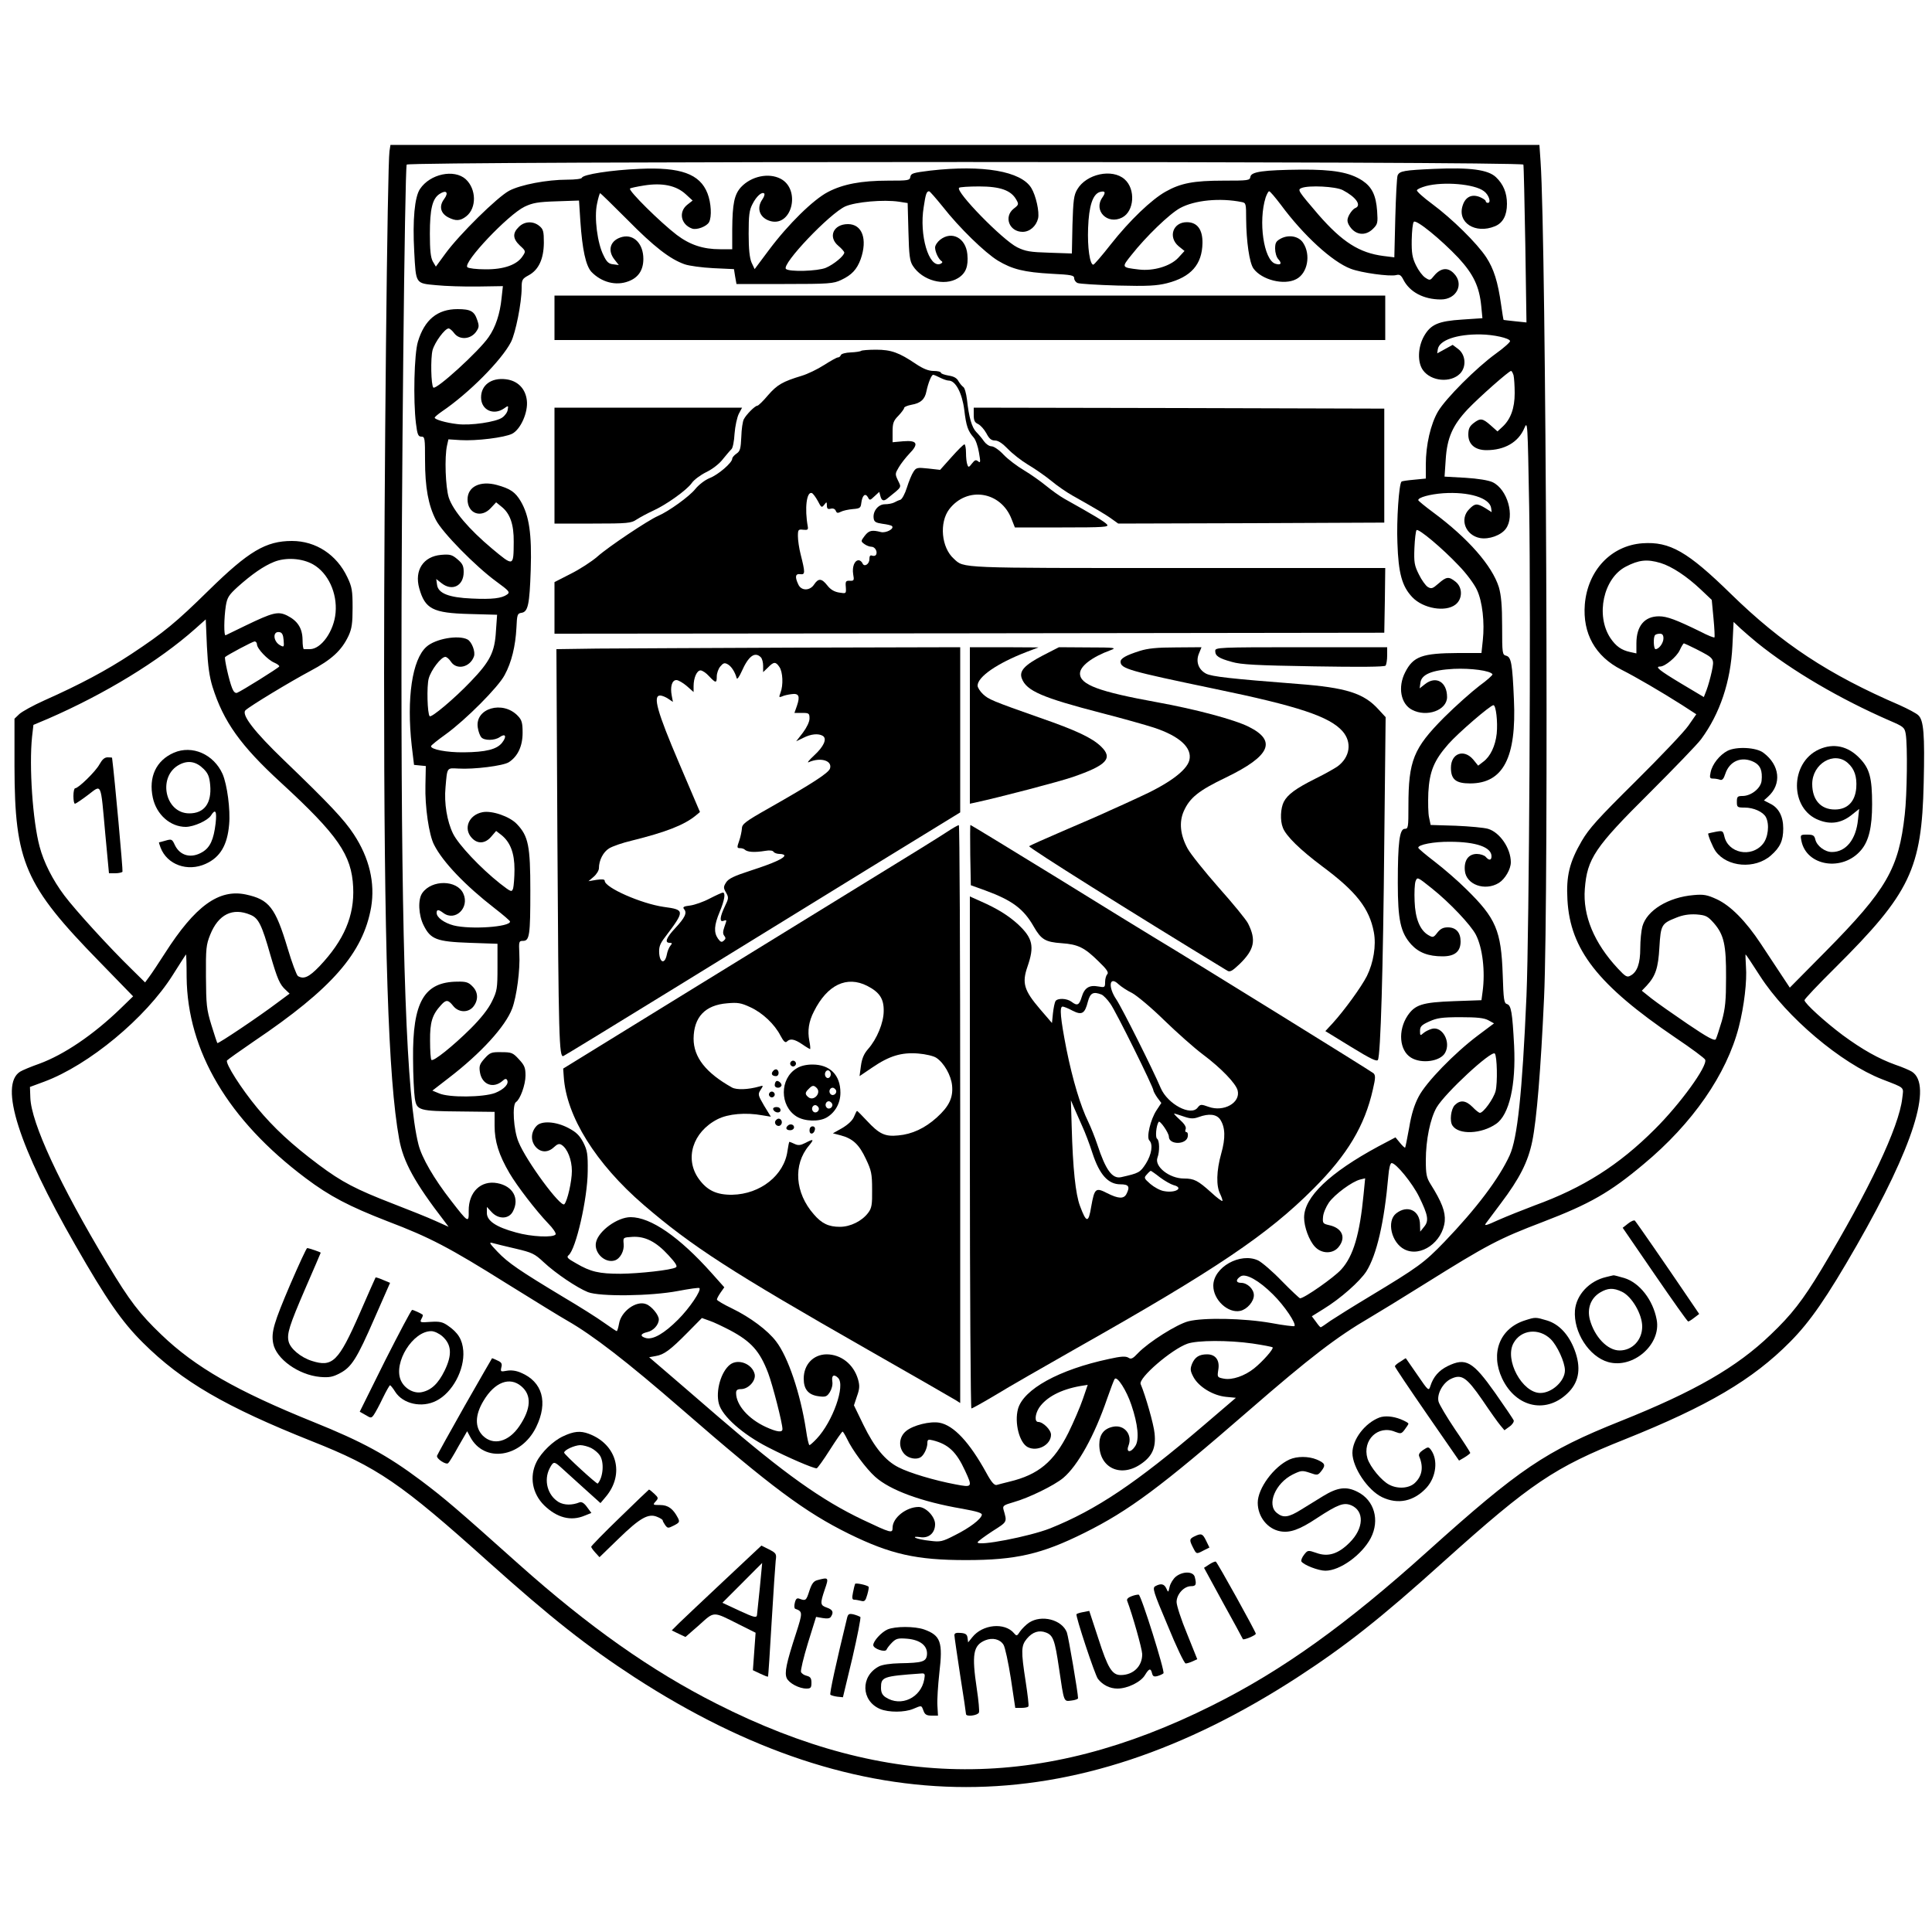 <?xml version="1.0" standalone="no"?>
<!DOCTYPE svg PUBLIC "-//W3C//DTD SVG 20010904//EN"
 "http://www.w3.org/TR/2001/REC-SVG-20010904/DTD/svg10.dtd">
<svg version="1.0" xmlns="http://www.w3.org/2000/svg"
 width="1000pt" height="1000pt" viewBox="0 0 1000 1000"
 preserveAspectRatio="xMidYMid meet">
<g transform="translate(0,1000) scale(0.1,-0.1)"
fill="#000000" stroke="none">
<path d="M2016 9218 c-11 -73 -28 -1699 -28 -2703 0 -1431 21 -2097 78 -2410
21 -118 80 -226 235 -427 l21 -28 -69 31 c-37 17 -137 57 -220 89 -191 74
-264 112 -383 201 -139 104 -234 192 -319 295 -82 99 -165 229 -156 245 4 5
66 49 139 99 405 273 565 457 607 694 21 126 -9 255 -90 378 -49 75 -127 158
-361 383 -153 147 -223 237 -199 259 25 23 230 147 335 203 111 59 162 106
198 182 17 37 21 65 21 146 0 87 -3 107 -27 157 -55 117 -163 188 -287 188
-135 0 -224 -53 -430 -255 -171 -168 -232 -218 -401 -330 -129 -85 -266 -158
-450 -240 -58 -26 -116 -58 -130 -71 l-25 -24 0 -248 c1 -494 53 -614 439
-1009 l175 -180 -67 -65 c-140 -135 -291 -237 -419 -284 -43 -15 -88 -34 -99
-41 -109 -69 -8 -386 286 -898 160 -280 241 -397 350 -505 202 -201 428 -332
875 -510 338 -134 459 -216 914 -625 326 -292 509 -436 756 -597 1168 -757
2263 -757 3430 0 249 162 431 305 758 600 452 406 573 487 937 632 429 172
661 308 856 505 103 104 189 228 345 500 292 510 393 829 285 898 -11 7 -50
24 -86 36 -86 31 -170 78 -272 153 -91 68 -198 165 -198 181 0 6 72 82 160
169 387 385 447 510 457 955 6 253 0 325 -28 351 -10 10 -54 33 -96 52 -369
159 -610 318 -874 576 -224 219 -316 272 -458 262 -162 -12 -283 -140 -298
-316 -12 -151 54 -269 189 -338 77 -39 207 -115 314 -183 l74 -48 -41 -59
c-22 -32 -146 -162 -274 -289 -195 -193 -240 -243 -278 -308 -64 -110 -81
-182 -74 -304 14 -258 157 -441 559 -714 82 -55 152 -107 154 -114 13 -33
-130 -230 -261 -360 -186 -186 -371 -303 -621 -394 -61 -23 -146 -57 -189 -76
-61 -28 -75 -32 -64 -17 8 10 42 57 77 103 98 130 141 215 163 322 23 113 44
370 61 742 25 543 11 3906 -18 4328 l-6 87 -2974 0 -2973 0 -5 -32z m5869 -70
c2 -7 6 -194 10 -415 l6 -402 -58 6 c-32 3 -59 7 -60 7 -2 1 -7 36 -13 77 -17
121 -38 187 -77 247 -48 73 -177 200 -281 277 -45 33 -80 65 -78 70 1 6 22 15
47 22 91 24 250 11 299 -26 26 -18 40 -61 21 -61 -6 0 -11 4 -11 9 0 5 -14 14
-30 21 -42 17 -75 1 -89 -43 -30 -89 65 -150 167 -108 41 17 62 56 62 116 0
57 -19 102 -57 138 -41 39 -135 51 -318 43 -158 -7 -181 -11 -191 -34 -4 -10
-9 -109 -12 -220 l-5 -204 -56 7 c-125 16 -213 72 -337 214 -105 123 -110 129
-87 138 38 15 177 8 213 -11 69 -36 99 -79 65 -93 -9 -3 -22 -18 -31 -34 -12
-23 -12 -34 -3 -52 29 -53 84 -63 126 -21 24 24 25 31 21 92 -6 82 -27 124
-76 157 -66 43 -150 58 -317 57 -198 -2 -259 -11 -263 -37 -3 -19 -10 -20
-140 -20 -154 0 -221 -13 -299 -57 -73 -41 -186 -149 -283 -272 -46 -59 -87
-106 -91 -106 -18 0 -31 90 -27 190 4 114 24 174 60 186 28 8 33 -1 14 -28
-48 -68 26 -143 102 -104 63 32 71 147 13 198 -64 57 -198 28 -245 -52 -18
-30 -21 -56 -25 -184 l-3 -148 -117 4 c-99 3 -123 7 -166 28 -76 38 -320 288
-301 308 4 4 51 7 104 7 109 0 165 -20 192 -68 14 -24 13 -27 -13 -47 -53 -42
-23 -120 46 -120 37 0 70 29 80 69 8 33 -11 119 -35 158 -53 87 -251 121 -523
90 -88 -11 -100 -14 -103 -32 -3 -19 -10 -20 -115 -20 -139 0 -234 -18 -312
-59 -75 -39 -205 -166 -305 -300 l-74 -99 -16 34 c-10 24 -15 68 -15 149 0 95
3 122 20 154 20 40 49 66 61 54 3 -4 -1 -17 -10 -30 -33 -47 -13 -98 44 -113
111 -27 155 166 50 220 -62 32 -151 13 -204 -43 -35 -38 -45 -85 -46 -219 l0
-103 -63 0 c-87 0 -155 22 -224 74 -85 65 -252 230 -242 240 2 3 35 10 73 16
94 15 166 0 215 -45 l36 -33 -28 -22 c-46 -37 -33 -102 25 -123 24 -9 76 11
88 33 15 28 11 100 -8 149 -39 101 -140 137 -352 127 -146 -6 -293 -29 -298
-46 -2 -6 -35 -10 -77 -10 -104 0 -240 -26 -299 -57 -61 -32 -260 -228 -331
-326 l-49 -67 -16 27 c-11 21 -15 58 -15 143 0 128 13 182 50 206 35 23 49 8
24 -26 -28 -37 -19 -74 21 -95 39 -20 62 -19 93 5 55 43 53 142 -3 193 -60 53
-184 27 -236 -51 -28 -41 -39 -161 -30 -324 9 -169 6 -164 113 -174 48 -5 146
-8 217 -7 l129 2 -7 -63 c-8 -80 -31 -150 -67 -201 -49 -72 -272 -275 -286
-261 -12 12 -15 152 -4 194 12 42 64 112 83 112 6 0 19 -11 30 -26 27 -34 82
-31 111 7 17 24 18 31 7 63 -15 45 -34 56 -102 56 -104 0 -171 -55 -205 -169
-19 -62 -25 -302 -10 -423 7 -58 12 -68 28 -68 18 0 19 -8 19 -122 0 -141 17
-233 56 -309 33 -65 206 -241 313 -319 67 -49 72 -55 56 -67 -28 -20 -77 -26
-183 -21 -119 5 -175 27 -180 72 l-4 29 28 -22 c55 -43 114 -13 114 58 0 32
-6 44 -32 66 -28 24 -39 27 -85 23 -92 -8 -139 -80 -113 -173 30 -107 70 -128
259 -133 l144 -4 -6 -84 c-6 -109 -30 -157 -131 -262 -84 -88 -203 -188 -212
-179 -12 12 -16 155 -5 195 12 44 64 112 86 112 7 0 20 -11 29 -25 30 -45 99
-29 119 27 9 24 -11 76 -33 88 -47 25 -167 4 -213 -38 -74 -66 -103 -267 -76
-511 l12 -100 30 -3 31 -3 -2 -100 c-3 -109 18 -257 45 -308 45 -89 162 -211
313 -328 44 -34 80 -65 80 -69 0 -28 -204 -42 -292 -20 -49 13 -88 41 -88 65
0 19 10 18 34 0 62 -47 138 27 104 100 -32 71 -163 73 -212 3 -24 -33 -20
-115 7 -168 36 -72 67 -84 237 -90 l145 -5 0 -120 c0 -112 -2 -124 -29 -179
-19 -39 -57 -87 -110 -140 -93 -92 -193 -172 -203 -162 -4 4 -7 48 -7 99 -1
96 11 135 57 185 26 29 37 28 63 -5 28 -35 79 -36 105 -2 26 34 24 75 -6 104
-20 21 -34 25 -77 24 -173 -1 -233 -105 -230 -399 0 -85 5 -177 9 -204 10 -64
19 -67 240 -69 l173 -2 0 -72 c0 -81 22 -151 77 -245 40 -68 137 -194 200
-260 25 -25 42 -51 39 -57 -11 -18 -126 -13 -206 10 -103 28 -150 60 -150 101
l0 31 25 -27 c35 -38 89 -37 110 4 35 67 0 131 -81 146 -85 16 -149 -46 -148
-143 1 -65 -2 -63 -91 52 -89 114 -152 223 -169 291 -62 244 -88 977 -88 2424
-1 936 17 2614 27 2648 6 18 5774 18 5780 0z m-3006 -217 c86 -110 219 -239
286 -280 75 -45 136 -60 278 -68 102 -5 117 -8 117 -23 0 -10 8 -21 18 -25 9
-4 103 -10 207 -13 156 -4 202 -1 255 12 125 32 182 97 184 208 1 70 -27 108
-81 108 -72 0 -98 -77 -43 -124 l31 -25 -33 -36 c-41 -43 -128 -69 -203 -60
-91 11 -91 10 -38 76 74 94 196 212 251 242 75 41 207 54 320 31 21 -4 22 -9
22 -87 1 -118 17 -228 38 -257 43 -59 158 -88 221 -55 59 30 77 126 36 188
-22 34 -72 44 -114 23 -26 -14 -31 -22 -31 -53 0 -20 7 -45 17 -55 20 -22 12
-32 -16 -23 -60 19 -89 220 -50 343 6 17 14 32 18 32 5 0 31 -31 60 -69 118
-160 267 -296 362 -332 54 -21 201 -41 235 -33 18 5 26 0 38 -24 33 -64 105
-102 194 -102 82 0 122 81 66 136 -31 32 -68 27 -101 -13 -20 -25 -22 -26 -46
-10 -14 9 -35 37 -48 64 -19 39 -23 63 -22 131 1 46 5 88 11 94 13 13 140 -91
231 -187 78 -85 108 -148 118 -250 l6 -62 -104 -7 c-125 -8 -164 -25 -199 -87
-32 -58 -34 -136 -4 -176 42 -57 142 -66 191 -17 34 35 30 98 -10 128 l-28 21
-40 -22 -40 -22 3 21 c7 47 98 79 222 77 68 -1 148 -19 152 -34 2 -5 -31 -35
-73 -65 -101 -73 -260 -232 -300 -300 -38 -65 -63 -173 -63 -274 l0 -73 -61
-6 c-33 -3 -63 -7 -65 -10 -13 -13 -26 -200 -21 -317 5 -158 24 -225 77 -281
56 -59 172 -79 224 -38 37 29 37 89 0 118 -35 28 -47 27 -88 -9 -31 -27 -37
-29 -56 -18 -11 7 -32 36 -46 65 -23 46 -26 62 -23 137 2 46 7 88 11 92 10 10
133 -93 218 -183 41 -42 82 -98 95 -127 28 -60 40 -168 30 -260 l-7 -66 -121
0 c-186 -1 -232 -17 -274 -100 -39 -76 -23 -164 36 -194 76 -40 181 -2 181 66
0 78 -57 112 -114 67 l-28 -22 4 29 c5 43 59 66 173 72 88 4 189 -9 200 -28 2
-4 -28 -31 -68 -60 -39 -30 -122 -103 -183 -164 -158 -159 -184 -223 -184
-458 0 -110 -1 -118 -19 -118 -27 0 -36 -71 -36 -280 0 -192 14 -257 70 -319
39 -42 88 -61 162 -61 63 0 93 25 93 77 0 47 -24 73 -66 73 -24 0 -38 -7 -54
-27 -20 -26 -23 -27 -47 -13 -43 25 -68 85 -71 175 -2 44 0 91 5 104 9 23 10
22 84 -37 94 -75 202 -190 228 -240 35 -68 49 -190 35 -294 l-6 -45 -142 -5
c-165 -6 -202 -18 -241 -76 -50 -76 -42 -179 18 -216 54 -34 153 -20 177 25
31 56 -14 138 -68 124 -15 -4 -35 -14 -44 -22 -17 -15 -18 -14 -18 11 0 23 8
31 48 49 40 18 65 22 162 22 87 0 122 -4 144 -16 l29 -16 -84 -63 c-121 -91
-268 -242 -306 -316 -22 -41 -38 -92 -49 -160 -10 -54 -19 -101 -21 -104 -2
-2 -14 9 -27 25 l-23 28 -89 -47 c-252 -136 -384 -262 -384 -368 0 -49 26
-119 56 -151 35 -38 94 -38 123 -1 40 50 17 99 -51 113 -30 7 -33 10 -30 42 1
19 15 52 30 74 30 43 121 110 163 120 l25 6 -8 -82 c-20 -208 -53 -321 -116
-390 -37 -41 -191 -149 -213 -149 -3 0 -46 40 -94 89 -48 50 -103 97 -123 107
-92 43 -232 -35 -232 -131 0 -73 76 -144 140 -130 35 8 70 48 70 81 0 32 -34
64 -66 64 -28 0 -29 17 -2 34 27 16 95 -22 167 -94 60 -59 122 -152 111 -164
-3 -2 -57 4 -120 16 -141 25 -351 29 -429 9 -59 -15 -205 -107 -260 -164 -28
-30 -37 -34 -51 -24 -14 8 -38 7 -100 -7 -259 -55 -443 -157 -471 -259 -19
-71 7 -174 50 -197 50 -26 121 11 121 64 0 25 -41 66 -66 66 -20 0 -17 40 4
73 37 55 112 95 214 113 l38 6 -25 -73 c-14 -41 -48 -120 -75 -175 -75 -150
-155 -217 -305 -253 -27 -7 -57 -14 -66 -17 -12 -3 -27 13 -54 63 -87 158
-168 245 -242 259 -49 9 -137 -13 -173 -43 -38 -31 -41 -85 -8 -120 21 -22 62
-30 84 -15 17 11 34 48 34 72 0 19 4 21 28 15 80 -20 122 -59 167 -157 40 -86
38 -88 -50 -71 -107 20 -238 59 -294 88 -68 34 -125 103 -182 220 l-49 101 16
48 c14 39 14 55 5 87 -23 78 -88 129 -163 129 -69 -1 -118 -53 -118 -126 0
-55 24 -84 77 -91 36 -5 43 -2 58 21 10 16 16 38 13 56 -5 32 9 39 30 18 39
-39 -28 -227 -111 -315 -17 -18 -34 -33 -37 -33 -4 0 -12 35 -18 78 -29 189
-93 379 -155 459 -43 57 -134 125 -229 171 -42 20 -77 41 -77 45 -1 5 8 21 19
37 l19 27 -66 74 c-167 187 -315 289 -419 289 -68 0 -166 -71 -179 -130 -12
-54 46 -110 97 -94 28 9 50 49 46 86 -3 33 -3 33 45 36 66 4 123 -25 187 -95
38 -41 48 -58 38 -63 -24 -14 -189 -32 -286 -33 -111 0 -155 10 -230 54 -45
25 -51 32 -39 42 38 31 98 293 99 434 1 90 -2 108 -23 150 -20 37 -36 53 -78
75 -65 34 -139 38 -164 10 -29 -31 -31 -74 -7 -105 26 -33 65 -35 97 -5 18 17
28 20 40 12 30 -19 53 -77 53 -135 0 -53 -23 -155 -39 -172 -18 -19 -197 223
-237 322 -26 61 -34 194 -13 207 21 13 49 89 49 137 0 40 -5 53 -34 84 -31 34
-38 37 -91 37 -52 1 -59 -2 -87 -33 -25 -28 -29 -39 -24 -70 10 -65 69 -88
118 -45 10 10 18 12 22 5 13 -20 -14 -49 -61 -68 -61 -23 -240 -25 -291 -2
l-34 14 84 65 c167 128 294 267 329 360 23 61 42 201 37 285 -3 62 -2 65 19
65 34 0 38 30 38 260 0 231 -10 282 -69 344 -37 40 -130 72 -179 62 -71 -14
-100 -85 -55 -133 30 -33 70 -30 101 7 l25 29 26 -20 c47 -37 69 -94 69 -179
0 -42 -4 -86 -7 -98 -7 -21 -10 -20 -68 25 -101 80 -215 201 -243 258 -31 63
-47 158 -39 240 9 105 6 100 66 97 80 -5 233 14 262 33 46 30 71 83 71 152 0
51 -4 66 -24 87 -78 83 -224 40 -208 -60 3 -20 11 -42 18 -50 15 -18 69 -18
96 1 30 21 37 3 12 -29 -27 -35 -85 -49 -199 -50 -87 -1 -171 15 -169 32 0 4
35 32 77 62 102 74 271 243 304 306 36 66 56 150 61 244 3 69 5 75 26 78 34 5
42 42 48 222 6 187 -8 281 -52 356 -28 47 -54 65 -124 84 -86 23 -151 -9 -151
-75 0 -73 70 -99 120 -45 l28 30 27 -22 c45 -35 65 -92 64 -183 -1 -129 0
-128 -113 -34 -119 100 -200 195 -223 263 -17 53 -23 210 -9 271 l7 31 62 -4
c82 -5 228 13 268 33 44 23 83 111 76 172 -7 62 -48 103 -109 110 -75 9 -128
-30 -128 -94 0 -65 64 -95 119 -57 22 16 23 15 19 -6 -1 -13 -14 -31 -28 -41
-31 -23 -165 -43 -234 -34 -60 7 -116 24 -116 33 0 4 17 18 37 32 139 94 309
265 358 360 24 48 55 203 55 279 0 43 3 48 36 66 52 28 78 84 79 168 0 60 -3
71 -24 88 -32 26 -77 24 -106 -6 -33 -32 -31 -61 6 -96 31 -28 31 -30 14 -55
-29 -45 -98 -69 -193 -68 -45 0 -87 5 -93 11 -24 24 211 272 296 313 42 20 69
25 166 28 l116 4 7 -108 c10 -146 28 -229 57 -261 52 -54 127 -74 192 -49 51
19 77 58 77 116 0 77 -48 128 -108 114 -62 -15 -81 -68 -41 -118 l22 -28 -29
4 c-23 2 -34 12 -50 46 -32 62 -49 196 -34 266 6 31 14 56 16 56 3 0 66 -62
142 -138 136 -138 219 -203 296 -230 23 -8 89 -17 148 -20 l107 -5 6 -38 7
-39 249 0 c230 0 253 2 293 21 55 26 81 54 101 108 36 103 8 181 -66 181 -76
0 -105 -67 -49 -113 17 -14 30 -30 30 -34 0 -17 -55 -62 -95 -79 -43 -18 -191
-22 -207 -6 -24 24 227 288 308 324 54 23 197 36 277 24 l45 -7 4 -148 c3
-123 7 -153 23 -177 49 -76 162 -107 233 -64 41 25 55 61 49 124 -8 84 -80
123 -141 75 -14 -11 -26 -29 -26 -40 0 -23 18 -61 34 -71 6 -4 4 -9 -7 -14
-59 -22 -110 149 -86 294 10 68 15 82 28 82 4 0 35 -36 70 -79z m2955 -873 c3
-13 6 -54 6 -93 0 -78 -21 -135 -63 -174 l-26 -24 -36 32 c-42 37 -53 38 -89
10 -20 -16 -26 -29 -26 -59 0 -50 35 -80 94 -80 94 0 165 41 196 114 17 40 17
31 25 -409 9 -550 0 -2201 -14 -2530 -22 -506 -47 -737 -87 -825 -55 -120
-172 -275 -337 -447 -106 -110 -137 -132 -387 -283 -85 -51 -176 -108 -203
-126 -26 -19 -49 -34 -51 -34 -3 0 -14 13 -25 29 l-21 28 61 38 c88 54 187
142 221 194 54 86 93 255 114 494 3 39 10 67 17 67 23 0 108 -105 142 -174 47
-96 52 -125 26 -156 l-20 -25 -1 35 c0 75 -65 106 -124 59 -50 -40 -24 -152
44 -186 84 -42 197 38 208 146 4 49 -15 99 -74 193 -20 32 -24 50 -24 122 0
106 23 217 56 274 45 76 283 296 301 279 12 -13 15 -153 4 -195 -11 -40 -63
-112 -81 -112 -5 0 -22 13 -38 30 -35 35 -64 38 -92 10 -20 -20 -28 -83 -12
-106 32 -49 150 -44 226 9 68 47 103 201 93 405 -9 171 -15 209 -37 215 -15 4
-18 22 -22 153 -8 228 -35 291 -188 441 -43 43 -117 107 -164 143 -47 36 -85
68 -85 72 -2 16 81 32 164 31 135 0 215 -28 215 -75 0 -22 -13 -23 -30 -3 -7
8 -28 15 -46 15 -43 0 -67 -33 -62 -86 6 -73 104 -108 176 -64 32 20 62 71 62
107 0 72 -57 155 -118 173 -20 6 -95 13 -167 16 l-130 4 -8 38 c-5 20 -6 79
-4 130 6 110 30 167 104 251 49 56 217 201 233 201 13 0 23 -85 17 -147 -7
-64 -33 -119 -70 -146 l-26 -20 -26 32 c-48 56 -115 32 -115 -43 0 -60 25 -81
99 -81 171 0 241 133 227 435 -8 186 -14 219 -40 226 -20 5 -21 11 -21 152 0
109 -5 161 -17 203 -35 111 -159 253 -340 387 -42 31 -77 60 -77 63 -2 14 60
31 129 36 133 9 240 -24 248 -76 l3 -22 -33 21 c-43 26 -54 25 -83 -5 -52 -51
-20 -136 56 -150 46 -8 108 14 133 48 48 65 9 204 -68 241 -21 10 -76 19 -141
23 l-108 6 6 89 c7 112 36 177 114 260 59 62 213 198 224 198 4 0 9 -10 13
-22z m-6214 -979 c78 -44 126 -148 117 -250 -8 -95 -74 -189 -133 -189 -13 0
-27 0 -31 0 -4 0 -7 22 -7 49 -1 60 -26 98 -80 125 -47 23 -74 16 -215 -52
-53 -26 -99 -48 -103 -50 -10 -5 -9 89 1 153 7 43 16 56 62 98 73 65 133 107
188 129 60 24 144 19 201 -13z m6975 7 c59 -18 136 -69 209 -138 l56 -53 9
-95 c5 -52 7 -97 5 -99 -2 -3 -35 10 -71 29 -127 62 -174 80 -216 80 -75 0
-117 -50 -117 -140 l0 -52 -32 7 c-46 10 -74 30 -103 73 -77 117 -36 309 80
369 67 35 110 40 180 19z m-7495 -641 c57 -181 146 -305 353 -495 297 -273
367 -375 375 -542 7 -148 -47 -275 -175 -410 -54 -56 -81 -68 -111 -50 -7 5
-31 69 -53 143 -64 213 -96 253 -216 279 -140 30 -263 -59 -420 -305 -32 -50
-68 -104 -80 -120 l-22 -30 -71 70 c-114 111 -290 304 -347 380 -61 81 -107
173 -128 253 -36 133 -55 417 -39 569 l7 61 76 32 c294 128 573 298 761 465
l55 49 6 -140 c5 -102 13 -157 29 -209z m7995 228 c181 -146 429 -291 686
-403 72 -31 77 -35 83 -69 10 -59 7 -314 -5 -417 -31 -280 -93 -388 -409 -708
l-186 -188 -45 68 c-25 38 -72 109 -105 159 -78 118 -157 198 -229 231 -48 22
-67 26 -119 21 -131 -11 -242 -79 -265 -162 -6 -22 -11 -73 -11 -113 0 -79
-16 -124 -51 -142 -17 -10 -26 -5 -65 37 -123 132 -182 274 -171 412 12 157
52 216 334 496 127 127 248 252 268 279 97 132 153 297 162 484 l6 123 36 -34
c20 -18 59 -52 86 -74z m-7627 14 c3 -36 2 -38 -18 -27 -37 20 -40 75 -3 68
13 -2 19 -14 21 -41z m7142 9 c0 -24 -23 -56 -41 -56 -10 0 -13 63 -2 73 3 4
15 7 25 7 12 0 18 -7 18 -24z m-7280 -31 c0 -22 56 -81 90 -95 16 -7 28 -16
25 -20 -6 -9 -195 -127 -218 -136 -9 -3 -18 5 -25 23 -16 38 -42 156 -37 162
12 11 141 80 153 81 6 0 12 -7 12 -15z m7448 -24 c97 -50 96 -48 82 -117 -7
-32 -19 -75 -27 -96 l-14 -36 -119 71 c-113 68 -136 87 -107 87 25 0 85 50
101 84 9 20 19 36 22 36 2 0 30 -13 62 -29z m-7482 -1376 c42 -17 59 -51 104
-210 36 -123 48 -151 79 -179 l20 -19 -62 -46 c-98 -74 -307 -214 -312 -210
-2 3 -16 45 -31 94 -25 81 -27 106 -28 250 -1 145 1 165 22 217 42 105 116
142 208 103z m7575 -43 c52 -60 64 -112 63 -282 0 -119 -4 -160 -22 -225 -13
-44 -27 -86 -31 -94 -7 -10 -41 8 -146 79 -75 51 -159 110 -187 132 l-50 40
25 26 c46 50 60 91 66 199 7 116 11 123 87 153 34 14 66 19 104 17 49 -4 58
-8 91 -45z m-7905 -280 c4 -382 215 -739 616 -1040 125 -94 225 -146 423 -223
221 -84 320 -136 620 -324 143 -89 283 -175 310 -190 133 -76 307 -210 596
-461 460 -400 636 -531 863 -643 216 -106 350 -136 606 -136 259 0 392 31 613
141 231 115 395 237 852 634 314 273 455 381 625 480 41 24 170 103 285 175
323 202 384 234 610 320 245 94 348 153 522 299 254 211 430 466 493 710 28
109 43 240 37 313 -2 35 -3 63 -2 63 2 0 36 -51 75 -112 137 -213 419 -451
631 -534 123 -48 112 -38 105 -99 -17 -149 -172 -475 -418 -885 -98 -162 -155
-235 -263 -338 -176 -169 -393 -294 -778 -448 -388 -155 -523 -247 -996 -672
-423 -381 -753 -618 -1116 -799 -885 -443 -1679 -441 -2565 8 -339 171 -663
400 -1024 722 -323 289 -384 341 -506 433 -176 132 -305 202 -558 304 -396
160 -611 283 -787 452 -112 107 -165 176 -277 363 -249 414 -397 734 -401 864
l-2 55 73 27 c232 86 526 330 666 552 37 59 68 107 69 107 1 0 3 -53 3 -118z
m1703 -1405 c85 -20 98 -26 145 -70 62 -58 172 -132 229 -155 62 -24 326 -21
467 6 58 11 107 18 110 15 12 -11 -51 -104 -110 -163 -72 -72 -129 -105 -166
-96 -33 9 -30 23 6 31 32 7 60 38 60 66 0 23 -38 69 -66 79 -51 20 -130 -38
-140 -102 -4 -21 -9 -38 -12 -38 -2 0 -32 20 -66 44 -33 24 -128 84 -211 133
-224 135 -285 176 -340 234 -42 44 -46 51 -25 45 14 -4 67 -17 119 -29z m1109
-422 c111 -59 155 -109 198 -222 23 -61 74 -259 74 -290 0 -19 -29 -15 -86 11
-91 42 -154 114 -154 176 0 15 7 20 25 20 39 0 79 44 71 78 -13 53 -85 81
-127 49 -47 -36 -76 -137 -58 -203 17 -64 123 -158 254 -225 103 -53 233 -109
252 -109 4 0 35 43 68 95 33 52 63 95 66 95 3 0 13 -17 23 -37 27 -58 99 -155
146 -197 77 -69 239 -129 450 -165 77 -14 104 -22 102 -32 -5 -23 -63 -67
-139 -105 -66 -34 -76 -36 -130 -29 -33 3 -66 11 -74 15 -9 6 -1 7 22 4 46 -8
79 21 79 67 0 39 -48 89 -85 89 -64 0 -135 -56 -135 -107 0 -31 -7 -29 -155
41 -212 101 -406 239 -745 531 -113 98 -240 207 -283 244 l-77 66 33 6 c44 7
76 31 166 122 l74 75 39 -14 c22 -7 69 -30 106 -49z m2705 -69 c54 -8 101 -17
104 -20 7 -7 -51 -73 -96 -109 -49 -39 -113 -61 -156 -53 -35 7 -35 7 -29 47
8 48 -14 79 -58 79 -41 0 -63 -14 -78 -49 -10 -26 -10 -36 7 -68 27 -51 101
-96 168 -103 l52 -5 -166 -142 c-351 -300 -557 -438 -796 -534 -107 -42 -376
-94 -375 -72 1 5 35 30 76 57 80 51 77 46 58 113 -5 19 1 23 53 38 78 22 209
86 256 125 76 64 162 219 228 412 18 51 35 97 39 101 13 15 61 -60 86 -135 34
-100 42 -180 20 -213 -23 -36 -49 -34 -35 2 22 58 -22 111 -81 98 -47 -10 -70
-41 -70 -92 0 -119 108 -172 212 -103 62 41 82 86 74 161 -4 46 -47 196 -72
255 -13 31 160 180 242 209 51 18 211 19 337 1z"/>
<path d="M2870 8355 l0 -115 2150 0 2150 0 0 115 0 115 -2150 0 -2150 0 0
-115z"/>
<path d="M4457 8184 c-3 -3 -27 -7 -53 -8 -27 -1 -49 -7 -52 -14 -2 -7 -9 -12
-15 -12 -6 0 -38 -18 -71 -39 -34 -22 -86 -47 -116 -56 -99 -30 -127 -46 -175
-101 -25 -30 -50 -54 -55 -54 -12 0 -57 -45 -70 -70 -6 -11 -12 -52 -13 -91
-3 -62 -6 -74 -25 -87 -12 -8 -22 -20 -22 -26 0 -21 -73 -84 -118 -101 -24
-10 -55 -34 -73 -56 -30 -38 -138 -116 -194 -140 -49 -21 -256 -159 -313 -210
-30 -26 -92 -66 -138 -89 l-84 -43 0 -133 0 -134 2148 2 2147 3 3 168 2 167
-1070 0 c-1147 0 -1109 -2 -1163 48 -65 58 -76 187 -24 256 93 121 268 93 323
-51 l17 -43 245 0 c217 0 243 2 232 15 -11 14 -68 48 -220 133 -25 14 -68 45
-96 68 -28 23 -79 59 -114 80 -34 20 -82 56 -105 80 -23 25 -51 44 -63 44 -12
0 -29 12 -39 26 -10 15 -28 36 -40 48 -23 24 -38 76 -48 168 -4 32 -12 61 -19
65 -7 5 -18 18 -25 30 -8 16 -24 25 -51 29 -22 4 -40 10 -40 15 0 5 -17 9 -38
9 -26 0 -53 11 -91 36 -87 59 -128 74 -207 74 -39 0 -73 -3 -77 -6z m409 -139
c16 -8 36 -15 45 -15 35 0 69 -65 80 -151 10 -85 19 -110 49 -144 10 -11 22
-46 27 -77 9 -50 8 -56 -4 -46 -12 10 -18 7 -32 -11 -16 -21 -19 -21 -24 -6
-4 9 -7 37 -7 61 0 24 -4 44 -8 44 -5 0 -35 -30 -67 -66 l-59 -66 -62 7 c-56
6 -62 5 -76 -17 -9 -13 -24 -50 -34 -82 -10 -32 -25 -60 -34 -63 -8 -2 -23 -9
-32 -14 -10 -5 -31 -9 -48 -9 -34 0 -63 -36 -58 -72 2 -19 11 -24 45 -29 24
-3 46 -8 50 -12 13 -14 -31 -37 -57 -31 -47 12 -62 9 -84 -19 -21 -28 -21 -29
-2 -43 11 -8 27 -14 37 -14 18 0 33 -26 23 -42 -3 -5 -12 -7 -20 -4 -10 4 -14
-2 -14 -18 0 -27 -28 -43 -36 -21 -4 8 -12 15 -20 15 -21 0 -34 -34 -28 -72 6
-32 4 -35 -17 -34 -21 1 -24 -3 -21 -33 2 -34 2 -34 -35 -28 -25 4 -45 16 -61
37 -29 37 -46 38 -68 5 -22 -34 -67 -34 -82 0 -19 40 -15 57 11 53 25 -3 25 8
1 103 -8 31 -14 73 -14 94 0 34 2 36 28 33 22 -2 26 0 23 17 -17 94 -6 182 21
173 6 -2 20 -21 31 -41 18 -35 20 -36 33 -20 13 17 13 17 14 -4 0 -16 5 -20
20 -16 12 3 22 -1 26 -11 5 -12 10 -13 26 -5 11 6 39 12 62 14 37 3 41 6 44
31 5 40 20 54 34 31 9 -18 11 -18 34 4 l25 23 6 -22 c6 -24 17 -28 36 -12 78
63 73 55 55 93 -16 33 -15 36 4 68 11 19 36 51 55 71 50 51 41 70 -32 64 l-55
-5 0 53 c0 45 4 58 30 84 17 18 30 36 30 41 0 5 17 12 38 16 47 8 69 28 77 69
9 43 26 86 35 86 4 0 21 -7 36 -15z"/>
<path d="M2870 7590 l0 -300 198 0 c182 0 199 2 227 21 17 11 54 31 84 45 69
31 174 106 201 143 11 17 45 42 75 57 33 16 68 43 87 68 18 22 38 46 44 51 7
6 14 42 16 80 3 39 13 85 22 103 l17 32 -486 0 -485 0 0 -300z"/>
<path d="M5040 7852 c0 -29 5 -39 23 -47 12 -6 31 -27 42 -47 15 -29 26 -38
45 -38 17 0 39 -15 67 -44 23 -24 69 -60 102 -80 34 -20 88 -57 120 -83 32
-27 82 -61 112 -78 119 -67 177 -101 206 -123 l31 -22 689 2 688 3 0 295 0
295 -1062 3 -1063 2 0 -38z"/>
<path d="M3092 6643 l-212 -3 5 -973 c6 -1045 9 -1142 31 -1133 7 3 266 161
576 352 310 191 769 473 1020 628 l458 281 0 428 0 427 -832 -2 c-458 -2 -929
-4 -1046 -5z m846 -45 c7 -7 12 -27 12 -45 l0 -32 25 24 c30 31 40 31 59 3 18
-26 21 -94 6 -133 -9 -24 -8 -26 7 -20 10 5 32 10 49 12 39 6 46 -10 29 -60
l-13 -37 39 0 c36 0 39 -2 39 -29 0 -17 -14 -46 -34 -73 l-35 -45 37 18 c39
20 78 24 101 10 23 -15 5 -55 -45 -101 -26 -24 -39 -40 -28 -35 62 27 123 8
110 -33 -8 -23 -89 -76 -318 -206 -122 -69 -138 -82 -138 -105 -1 -14 -7 -43
-14 -63 -12 -34 -12 -38 4 -38 9 0 20 -3 24 -7 14 -14 52 -16 107 -7 22 4 39
2 43 -5 4 -6 18 -11 32 -11 13 0 24 -4 24 -8 0 -14 -54 -39 -171 -77 -90 -29
-119 -43 -131 -63 -14 -22 -14 -28 0 -52 14 -25 14 -30 -6 -71 -26 -54 -29
-84 -7 -75 18 6 18 7 4 -33 -8 -23 -8 -35 0 -45 8 -10 8 -16 -3 -25 -11 -10
-17 -7 -30 11 -22 32 -20 69 9 138 25 60 32 100 16 100 -4 0 -35 -14 -68 -31
-32 -17 -78 -33 -101 -36 -34 -4 -40 -8 -31 -19 16 -19 5 -43 -46 -98 -47 -50
-56 -76 -29 -76 14 0 14 -3 4 -15 -7 -8 -16 -30 -19 -48 -10 -47 -35 -42 -39
8 -2 33 3 49 30 84 104 138 104 142 -7 157 -117 17 -305 100 -305 135 0 8 -13
9 -42 5 l-42 -7 27 23 c15 13 27 33 27 44 0 41 22 84 53 103 18 11 70 29 117
40 177 44 269 80 329 128 l24 20 -108 253 c-114 267 -137 350 -98 350 10 0 29
-8 42 -17 l24 -16 -6 32 c-9 46 1 81 24 81 10 0 34 -14 54 -31 l35 -31 0 30
c0 44 17 82 36 82 9 0 29 -13 44 -30 35 -37 40 -37 40 -1 0 16 8 39 18 51 15
18 22 21 38 12 19 -10 38 -39 47 -72 2 -9 13 6 26 35 35 79 68 104 99 73z"/>
<path d="M5020 6245 l0 -405 28 6 c133 29 434 108 504 132 177 61 211 97 146
159 -46 44 -128 83 -313 147 -250 88 -268 96 -297 123 -16 15 -28 35 -28 44 0
46 102 116 252 174 l63 24 -177 1 -178 0 0 -405z"/>
<path d="M5399 6608 c-96 -50 -125 -81 -110 -120 24 -64 105 -99 414 -179 105
-27 226 -61 269 -75 134 -44 200 -105 184 -169 -14 -54 -108 -123 -266 -194
-41 -19 -106 -49 -145 -66 -38 -18 -146 -65 -240 -105 -93 -40 -174 -76 -178
-80 -6 -6 524 -339 1025 -644 14 -9 26 -2 64 34 77 75 87 124 44 210 -10 20
-78 103 -152 186 -73 83 -146 174 -161 202 -38 70 -45 136 -20 193 31 70 77
107 219 175 229 111 264 189 118 262 -73 37 -275 91 -474 127 -303 55 -400 91
-400 149 0 38 63 86 159 121 33 12 22 14 -116 14 l-152 1 -82 -42z"/>
<path d="M5900 6631 c-73 -23 -100 -39 -100 -56 0 -36 44 -48 485 -140 436
-90 597 -144 664 -220 50 -57 39 -134 -26 -182 -16 -11 -67 -40 -114 -63 -102
-51 -144 -82 -164 -120 -17 -33 -20 -97 -5 -134 16 -43 90 -115 205 -201 175
-130 243 -217 266 -340 13 -69 -2 -158 -36 -227 -29 -57 -117 -178 -177 -244
l-38 -41 132 -81 c101 -62 134 -78 140 -68 14 24 27 468 33 1128 l7 646 -36
39 c-76 85 -168 114 -419 133 -348 27 -444 38 -474 53 -40 21 -55 63 -37 105
l13 32 -132 -1 c-98 0 -146 -5 -187 -18z"/>
<path d="M6290 6631 c0 -26 17 -38 86 -57 48 -14 125 -18 424 -23 239 -4 368
-3 372 4 4 6 8 29 8 53 l0 42 -445 0 c-429 0 -445 -1 -445 -19z"/>
<path d="M4900 5693 c-30 -20 -210 -132 -400 -248 -190 -117 -624 -384 -965
-594 l-620 -382 3 -42 c13 -205 166 -450 413 -663 251 -216 453 -346 1159
-749 239 -136 445 -255 458 -263 l22 -14 0 1496 c0 823 -3 1496 -7 1495 -5 0
-33 -16 -63 -36z m-411 -796 c64 -33 86 -67 85 -130 0 -60 -35 -145 -81 -197
-22 -25 -32 -50 -37 -88 l-7 -52 65 44 c89 61 152 80 239 73 38 -3 80 -13 93
-22 40 -26 77 -91 82 -144 6 -63 -16 -108 -79 -165 -62 -56 -129 -87 -200 -93
-68 -7 -98 7 -162 76 -26 28 -49 51 -51 51 -2 0 -9 -14 -16 -31 -8 -19 -31
-40 -61 -58 l-48 -27 42 -11 c62 -17 94 -47 129 -122 28 -59 32 -76 32 -158 1
-78 -2 -96 -20 -120 -32 -43 -92 -73 -147 -73 -58 0 -94 17 -135 65 -97 110
-108 257 -25 355 28 34 25 37 -19 14 -24 -12 -36 -14 -55 -5 -13 6 -25 11 -27
11 -2 0 -6 -21 -10 -47 -17 -126 -140 -224 -286 -227 -80 -1 -130 22 -173 82
-75 104 -32 243 97 309 55 28 146 36 233 20 l43 -7 -35 57 c-32 55 -33 59 -18
82 15 23 15 24 -8 17 -57 -16 -116 -18 -140 -5 -136 76 -199 157 -199 253 1
112 60 174 174 183 54 5 72 2 119 -20 64 -29 127 -89 157 -148 16 -30 25 -38
33 -30 17 17 39 13 79 -14 20 -14 39 -25 41 -25 2 0 1 19 -4 43 -10 52 -3 100
24 152 69 138 170 186 276 132z"/>
<path d="M4090 4495 c0 -8 7 -15 15 -15 8 0 15 7 15 15 0 8 -7 15 -15 15 -8 0
-15 -7 -15 -15z"/>
<path d="M4123 4470 c-88 -53 -88 -194 0 -249 42 -26 117 -28 156 -5 44 26 71
74 71 128 0 92 -54 146 -145 146 -32 0 -62 -7 -82 -20z m177 -30 c0 -11 -7
-20 -15 -20 -8 0 -15 9 -15 20 0 11 7 20 15 20 8 0 15 -9 15 -20z m-73 -71
c26 -26 -15 -71 -43 -48 -18 15 -18 24 2 43 18 19 26 20 41 5z m99 -10 c10
-17 -13 -36 -27 -22 -12 12 -4 33 11 33 5 0 12 -5 16 -11z m-20 -70 c10 -17
-13 -36 -27 -22 -12 12 -4 33 11 33 5 0 12 -5 16 -11z m-70 -20 c10 -17 -13
-36 -27 -22 -12 12 -4 33 11 33 5 0 12 -5 16 -11z"/>
<path d="M4001 4456 c-12 -14 -5 -26 16 -26 15 0 18 26 4 34 -5 3 -14 0 -20
-8z"/>
<path d="M4017 4403 c-4 -3 -7 -12 -7 -20 0 -15 26 -18 34 -4 7 11 -18 33 -27
24z"/>
<path d="M3980 4335 c0 -8 7 -15 15 -15 8 0 15 7 15 15 0 8 -7 15 -15 15 -8 0
-15 -7 -15 -15z"/>
<path d="M4002 4258 c7 -19 38 -22 38 -4 0 10 -9 16 -21 16 -12 0 -19 -5 -17
-12z"/>
<path d="M4014 4199 c-10 -17 13 -36 27 -22 12 12 4 33 -11 33 -5 0 -12 -5
-16 -11z"/>
<path d="M4077 4173 c-13 -12 -7 -23 13 -23 11 0 20 7 20 15 0 15 -21 21 -33
8z"/>
<path d="M4190 4149 c0 -24 23 -21 28 4 2 10 -3 17 -12 17 -10 0 -16 -9 -16
-21z"/>
<path d="M5022 5574 l3 -156 75 -27 c139 -51 198 -95 250 -186 39 -68 60 -81
145 -87 85 -6 118 -22 191 -94 43 -41 54 -58 45 -67 -6 -6 -11 -24 -11 -40 0
-28 -2 -29 -35 -23 -47 9 -72 -7 -86 -54 -13 -43 -23 -48 -53 -25 -24 18 -72
20 -83 3 -4 -7 -10 -35 -13 -63 l-5 -50 -62 72 c-83 97 -94 135 -65 219 37
107 28 148 -50 221 -50 45 -106 80 -190 117 l-58 26 0 -1325 c0 -729 4 -1325
8 -1325 5 0 60 31 124 69 63 39 252 147 419 242 722 408 990 588 1229 828 175
175 264 325 306 512 14 60 14 73 3 84 -11 10 -929 579 -1139 705 -25 15 -247
151 -494 304 -247 152 -451 276 -453 276 -2 0 -2 -70 -1 -156z m838 -714 c24
-13 99 -75 165 -140 66 -64 156 -144 200 -177 95 -71 172 -151 181 -187 16
-64 -72 -113 -150 -85 -39 14 -43 14 -57 -4 -35 -46 -155 18 -191 101 -40 95
-202 418 -230 459 -44 65 -36 124 11 79 14 -13 46 -34 71 -46z m-158 -8 c9 -4
30 -25 45 -47 28 -38 223 -432 223 -449 0 -4 9 -21 20 -37 l21 -28 -25 -38
c-31 -47 -53 -140 -37 -156 20 -20 12 -72 -18 -120 -30 -46 -35 -49 -128 -70
-46 -10 -80 37 -123 168 -13 39 -34 91 -47 118 -40 81 -81 217 -113 376 -31
159 -37 221 -20 221 6 0 29 -9 51 -21 49 -25 64 -16 80 47 12 45 28 53 71 36z
m-100 -682 c14 -30 38 -93 53 -140 36 -110 81 -160 144 -160 44 0 51 -12 31
-51 -14 -25 -41 -24 -99 5 -60 31 -66 26 -83 -70 -14 -86 -25 -85 -58 4 -23
61 -37 193 -43 412 l-4 135 17 -40 c10 -22 29 -65 42 -95z m531 49 c30 -10 46
-10 71 -1 54 20 93 15 112 -13 26 -40 28 -95 5 -176 -25 -89 -27 -168 -5 -210
8 -17 13 -33 11 -35 -2 -3 -29 17 -58 44 -69 62 -88 72 -141 72 -75 0 -154 62
-137 108 12 32 11 89 -2 98 -10 6 -5 67 8 87 6 11 53 -57 53 -76 0 -44 92 -43
98 1 2 12 -1 22 -7 22 -6 0 -8 7 -4 16 4 11 -7 28 -33 51 -21 19 -32 32 -24
29 8 -2 32 -10 53 -17z m-129 -313 c24 -18 56 -36 70 -40 56 -14 11 -43 -50
-31 -19 3 -50 20 -70 37 -33 29 -34 32 -18 49 9 11 19 19 20 19 2 0 24 -15 48
-34z"/>
<path d="M900 6104 c-92 -40 -132 -126 -109 -233 19 -88 91 -151 171 -151 43
1 113 33 130 59 23 37 31 23 24 -41 -10 -83 -28 -124 -68 -148 -58 -35 -116
-20 -143 36 -14 31 -17 32 -48 23 -17 -5 -33 -9 -34 -9 -1 0 2 -12 8 -27 34
-89 140 -127 234 -84 75 34 112 97 121 204 7 76 -10 205 -34 261 -46 102 -157
151 -252 110z m154 -84 c23 -23 30 -40 34 -84 8 -94 -31 -146 -108 -146 -128
0 -166 194 -50 253 45 23 86 15 124 -23z"/>
<path d="M515 6044 c-19 -36 -109 -124 -126 -124 -5 0 -9 -18 -9 -40 0 -22 3
-40 8 -40 4 0 34 20 67 45 73 55 65 73 90 -202 l19 -203 33 0 c17 0 34 4 37 8
3 5 -40 481 -54 590 0 1 -10 2 -23 2 -16 0 -28 -11 -42 -36z"/>
<path d="M9415 6121 c-152 -69 -152 -309 0 -366 61 -24 116 -15 168 26 l40 32
-6 -55 c-10 -103 -62 -168 -135 -168 -36 0 -78 31 -86 65 -5 21 -12 25 -42 25
-36 0 -36 -1 -30 -32 26 -132 214 -161 309 -48 40 47 57 119 57 237 0 137 -13
185 -64 238 -61 64 -136 80 -211 46z m149 -70 c35 -31 48 -71 44 -129 -6 -72
-46 -112 -111 -112 -73 0 -117 50 -117 132 0 105 113 172 184 109z"/>
<path d="M8942 6114 c-41 -21 -80 -70 -88 -112 -6 -28 -4 -32 14 -32 11 0 27
-3 35 -6 11 -4 19 5 27 30 22 68 86 94 150 61 32 -17 43 -44 38 -96 -4 -39
-54 -79 -99 -79 -26 0 -29 -4 -29 -30 0 -28 2 -30 40 -30 47 0 95 -22 110 -49
20 -38 12 -107 -16 -140 -60 -72 -180 -47 -199 41 -7 28 -9 29 -43 23 -21 -4
-38 -8 -40 -9 -4 -5 23 -71 38 -92 60 -83 204 -94 286 -22 48 42 64 77 64 140
0 63 -24 108 -69 129 l-31 16 21 19 c72 65 62 164 -24 228 -37 28 -139 33
-185 10z"/>
<path d="M8427 3667 l-28 -22 166 -242 c92 -134 169 -243 173 -243 4 0 18 9
32 20 l25 19 -70 103 c-103 152 -255 372 -263 380 -4 4 -20 -3 -35 -15z"/>
<path d="M1502 3351 c-84 -197 -99 -246 -88 -304 15 -81 132 -164 243 -174 47
-4 66 0 102 19 61 32 88 75 180 286 l80 182 -36 15 c-20 9 -37 14 -39 13 -1
-2 -39 -86 -83 -188 -109 -248 -140 -278 -247 -244 -57 18 -111 63 -120 100
-10 40 3 82 86 274 44 101 80 185 80 186 0 3 -62 24 -70 24 -4 0 -43 -85 -88
-189z"/>
<path d="M8313 3390 c-87 -20 -154 -92 -161 -172 -9 -113 73 -240 172 -268
129 -36 275 91 251 219 -19 103 -89 192 -168 216 -28 8 -53 15 -56 14 -3 -1
-20 -4 -38 -9z m82 -76 c51 -24 105 -116 105 -180 0 -70 -51 -124 -117 -124
-63 0 -130 71 -154 160 -15 58 5 111 53 140 40 24 69 25 113 4z"/>
<path d="M1993 2957 l-131 -264 30 -17 c28 -17 30 -17 43 1 7 10 28 48 46 86
18 37 35 67 38 67 3 -1 15 -15 26 -33 40 -64 139 -86 214 -47 83 42 146 160
139 258 -5 59 -27 94 -79 130 -28 20 -44 23 -91 20 -53 -4 -56 -3 -47 15 6 10
9 20 7 22 -9 7 -48 25 -55 25 -4 0 -67 -119 -140 -263z m297 126 c48 -43 51
-96 11 -178 -33 -67 -69 -101 -119 -111 -42 -8 -90 20 -108 63 -38 91 63 253
158 253 16 0 41 -12 58 -27z"/>
<path d="M7894 3166 c-131 -41 -181 -169 -119 -301 73 -154 235 -186 347 -68
52 55 62 126 28 216 -30 79 -80 133 -142 152 -60 18 -61 18 -114 1z m132 -97
c34 -33 74 -120 74 -162 0 -55 -67 -117 -127 -117 -94 0 -187 172 -139 258 38
70 131 80 192 21z"/>
<path d="M2405 2723 c-77 -136 -141 -252 -143 -258 -4 -16 48 -49 58 -38 5 4
29 43 53 87 l45 78 15 -28 c72 -138 264 -110 342 49 63 129 33 235 -79 282
-25 11 -51 14 -73 10 -32 -6 -33 -5 -28 18 5 18 1 26 -20 35 -14 7 -27 12 -28
12 -1 -1 -65 -112 -142 -247z m293 102 c55 -46 51 -117 -10 -207 -56 -82 -135
-102 -189 -49 -42 43 -41 107 4 181 57 96 135 126 195 75z"/>
<path d="M7248 2952 c-16 -9 -28 -20 -28 -24 0 -5 75 -116 166 -248 l166 -240
29 17 c16 10 29 20 29 23 0 3 -35 58 -79 122 -43 64 -81 128 -85 143 -10 38
21 96 62 117 57 28 82 11 165 -109 39 -58 81 -117 93 -131 l21 -25 26 19 c15
10 24 25 22 32 -3 7 -46 71 -96 142 -116 164 -152 185 -246 139 -45 -22 -74
-55 -89 -102 -9 -28 -10 -28 -68 57 -33 47 -59 86 -60 86 -1 0 -13 -8 -28 -18z"/>
<path d="M7140 2663 c-76 -29 -140 -114 -140 -184 1 -75 79 -192 153 -228 83
-40 166 -22 231 49 50 56 60 143 23 195 -13 17 -15 17 -41 0 -18 -12 -25 -23
-20 -34 23 -55 15 -101 -23 -137 -30 -28 -88 -32 -132 -9 -40 20 -99 92 -113
136 -28 95 55 175 143 138 29 -11 33 -11 50 12 10 13 19 27 19 30 0 4 -18 14
-40 23 -41 16 -82 19 -110 9z"/>
<path d="M2915 2566 c-51 -23 -113 -83 -138 -133 -38 -76 -22 -164 40 -225 66
-64 138 -83 209 -53 l35 14 -23 31 c-14 20 -28 28 -38 24 -40 -16 -79 -15
-108 1 -58 35 -79 113 -47 175 19 36 23 36 55 8 14 -13 66 -60 117 -106 l91
-82 27 32 c100 118 58 273 -88 327 -43 16 -77 13 -132 -13z m145 -61 c16 -8
36 -25 44 -37 24 -34 19 -113 -10 -147 -4 -5 -174 151 -174 160 0 14 53 38 83
39 15 0 41 -7 57 -15z"/>
<path d="M6675 2446 c-82 -37 -165 -150 -165 -224 0 -72 50 -136 117 -148 49
-9 99 8 189 68 110 72 139 82 177 67 70 -29 67 -120 -8 -194 -58 -58 -111 -75
-171 -53 -44 15 -45 15 -64 -9 -11 -14 -17 -30 -14 -35 11 -18 88 -48 124 -48
76 0 189 82 235 169 48 93 18 196 -68 239 -58 30 -104 24 -179 -22 -29 -18
-80 -49 -112 -69 -67 -42 -94 -45 -127 -18 -54 43 -8 154 82 199 43 21 49 22
88 9 40 -14 42 -14 61 10 23 30 19 40 -26 59 -42 17 -100 17 -139 0z"/>
<path d="M3208 2145 c-82 -79 -148 -147 -148 -151 0 -4 10 -18 22 -31 l21 -23
99 96 c110 107 154 132 199 113 16 -6 29 -15 29 -18 0 -4 6 -15 13 -25 13 -17
15 -17 45 -2 29 15 31 19 21 39 -25 48 -51 67 -92 67 -38 0 -39 1 -24 18 16
17 15 20 -6 40 -13 12 -25 22 -28 22 -2 -1 -70 -66 -151 -145z"/>
<path d="M6183 2048 c-27 -13 -28 -19 -8 -58 18 -35 17 -35 55 -15 l30 15 -17
35 c-18 37 -25 40 -60 23z"/>
<path d="M3748 1819 c-106 -100 -211 -198 -232 -219 l-39 -39 35 -17 36 -17
71 62 c80 72 69 72 204 4 l88 -44 -7 -97 -7 -97 38 -18 c21 -10 39 -17 40 -15
2 2 10 129 19 283 9 154 19 297 21 317 5 35 3 39 -34 58 l-40 20 -193 -181z
m185 -36 c-7 -71 -14 -135 -15 -144 -3 -14 -17 -10 -91 24 l-88 41 103 103
c56 57 103 103 103 103 0 0 -5 -57 -12 -127z"/>
<path d="M6258 1902 l-26 -17 98 -180 c55 -99 101 -184 103 -189 2 -7 67 19
67 28 0 10 -200 371 -207 373 -4 2 -20 -5 -35 -15z"/>
<path d="M6087 1840 c-14 -11 -29 -35 -33 -53 -7 -31 -7 -31 -17 -9 -11 24
-28 28 -57 12 -16 -9 -12 -25 64 -204 44 -108 86 -196 93 -196 7 0 23 5 36 11
l24 11 -53 132 c-30 72 -54 146 -54 164 0 40 38 82 75 82 26 0 29 9 19 48 -8
29 -61 30 -97 2z"/>
<path d="M4230 1821 c-19 -5 -29 -19 -41 -56 -16 -50 -19 -52 -51 -40 -13 5
-19 0 -24 -21 -4 -15 -3 -29 2 -31 39 -14 39 -19 5 -125 -52 -159 -61 -206
-49 -234 12 -26 64 -54 102 -54 22 0 26 4 26 30 0 23 -5 31 -24 36 -14 3 -27
12 -30 20 -3 7 13 75 36 150 l42 135 34 -6 c24 -4 38 -2 43 7 15 23 10 36 -21
47 -35 12 -36 20 -11 94 22 63 20 64 -39 48z"/>
<path d="M4426 1802 c-2 -4 -7 -24 -11 -45 -6 -28 -4 -37 6 -37 8 0 24 -3 36
-6 18 -5 23 0 32 32 6 21 9 39 7 41 -9 9 -66 21 -70 15z"/>
<path d="M5857 1738 c-17 -6 -26 -15 -23 -23 28 -74 77 -248 78 -276 1 -63
-46 -109 -111 -109 -45 0 -67 36 -116 189 l-47 143 -31 -6 c-17 -3 -33 -8 -35
-11 -7 -6 96 -317 111 -335 25 -32 62 -50 101 -50 52 0 122 34 143 71 21 34
29 36 36 8 4 -16 10 -19 29 -14 13 4 26 10 30 14 9 8 -115 404 -128 407 -5 1
-22 -2 -37 -8z"/>
<path d="M4385 1628 c-58 -238 -92 -394 -87 -400 4 -3 20 -8 36 -10 l29 -3 49
204 c26 113 45 208 41 212 -5 3 -20 9 -35 13 -23 5 -28 2 -33 -16z"/>
<path d="M5326 1601 c-15 -10 -36 -31 -46 -45 -16 -25 -18 -25 -31 -10 -48 58
-164 47 -217 -21 l-21 -26 -3 23 c-2 18 -10 24 -35 26 -24 2 -33 -1 -33 -12 0
-8 14 -102 30 -208 17 -105 30 -196 30 -200 0 -15 60 -8 67 8 3 8 -2 63 -11
122 -27 180 -19 226 44 252 37 15 76 6 94 -23 8 -12 25 -91 38 -174 l23 -153
32 0 c17 0 34 3 36 8 3 4 -4 61 -14 127 -25 161 -24 187 6 223 29 35 63 46 99
32 37 -14 46 -39 67 -182 27 -183 24 -175 65 -170 19 2 34 8 34 12 0 27 -50
320 -58 341 -26 66 -131 93 -196 50z"/>
<path d="M4594 1566 c-32 -14 -74 -60 -74 -81 0 -19 63 -40 69 -23 2 6 15 23
28 36 21 21 31 24 79 20 68 -6 106 -37 102 -83 -4 -36 -23 -42 -141 -44 -47
-1 -89 -7 -107 -16 -97 -50 -94 -179 6 -221 44 -18 126 -18 171 1 45 19 42 19
53 -10 7 -20 17 -25 42 -25 l33 0 -3 52 c-2 29 3 105 10 169 19 160 7 194 -79
225 -49 17 -149 17 -189 0z m190 -258 c-17 -96 -121 -145 -200 -93 -17 11 -24
25 -24 49 0 56 9 60 207 74 20 2 22 -2 17 -30z"/>
</g>
</svg>
